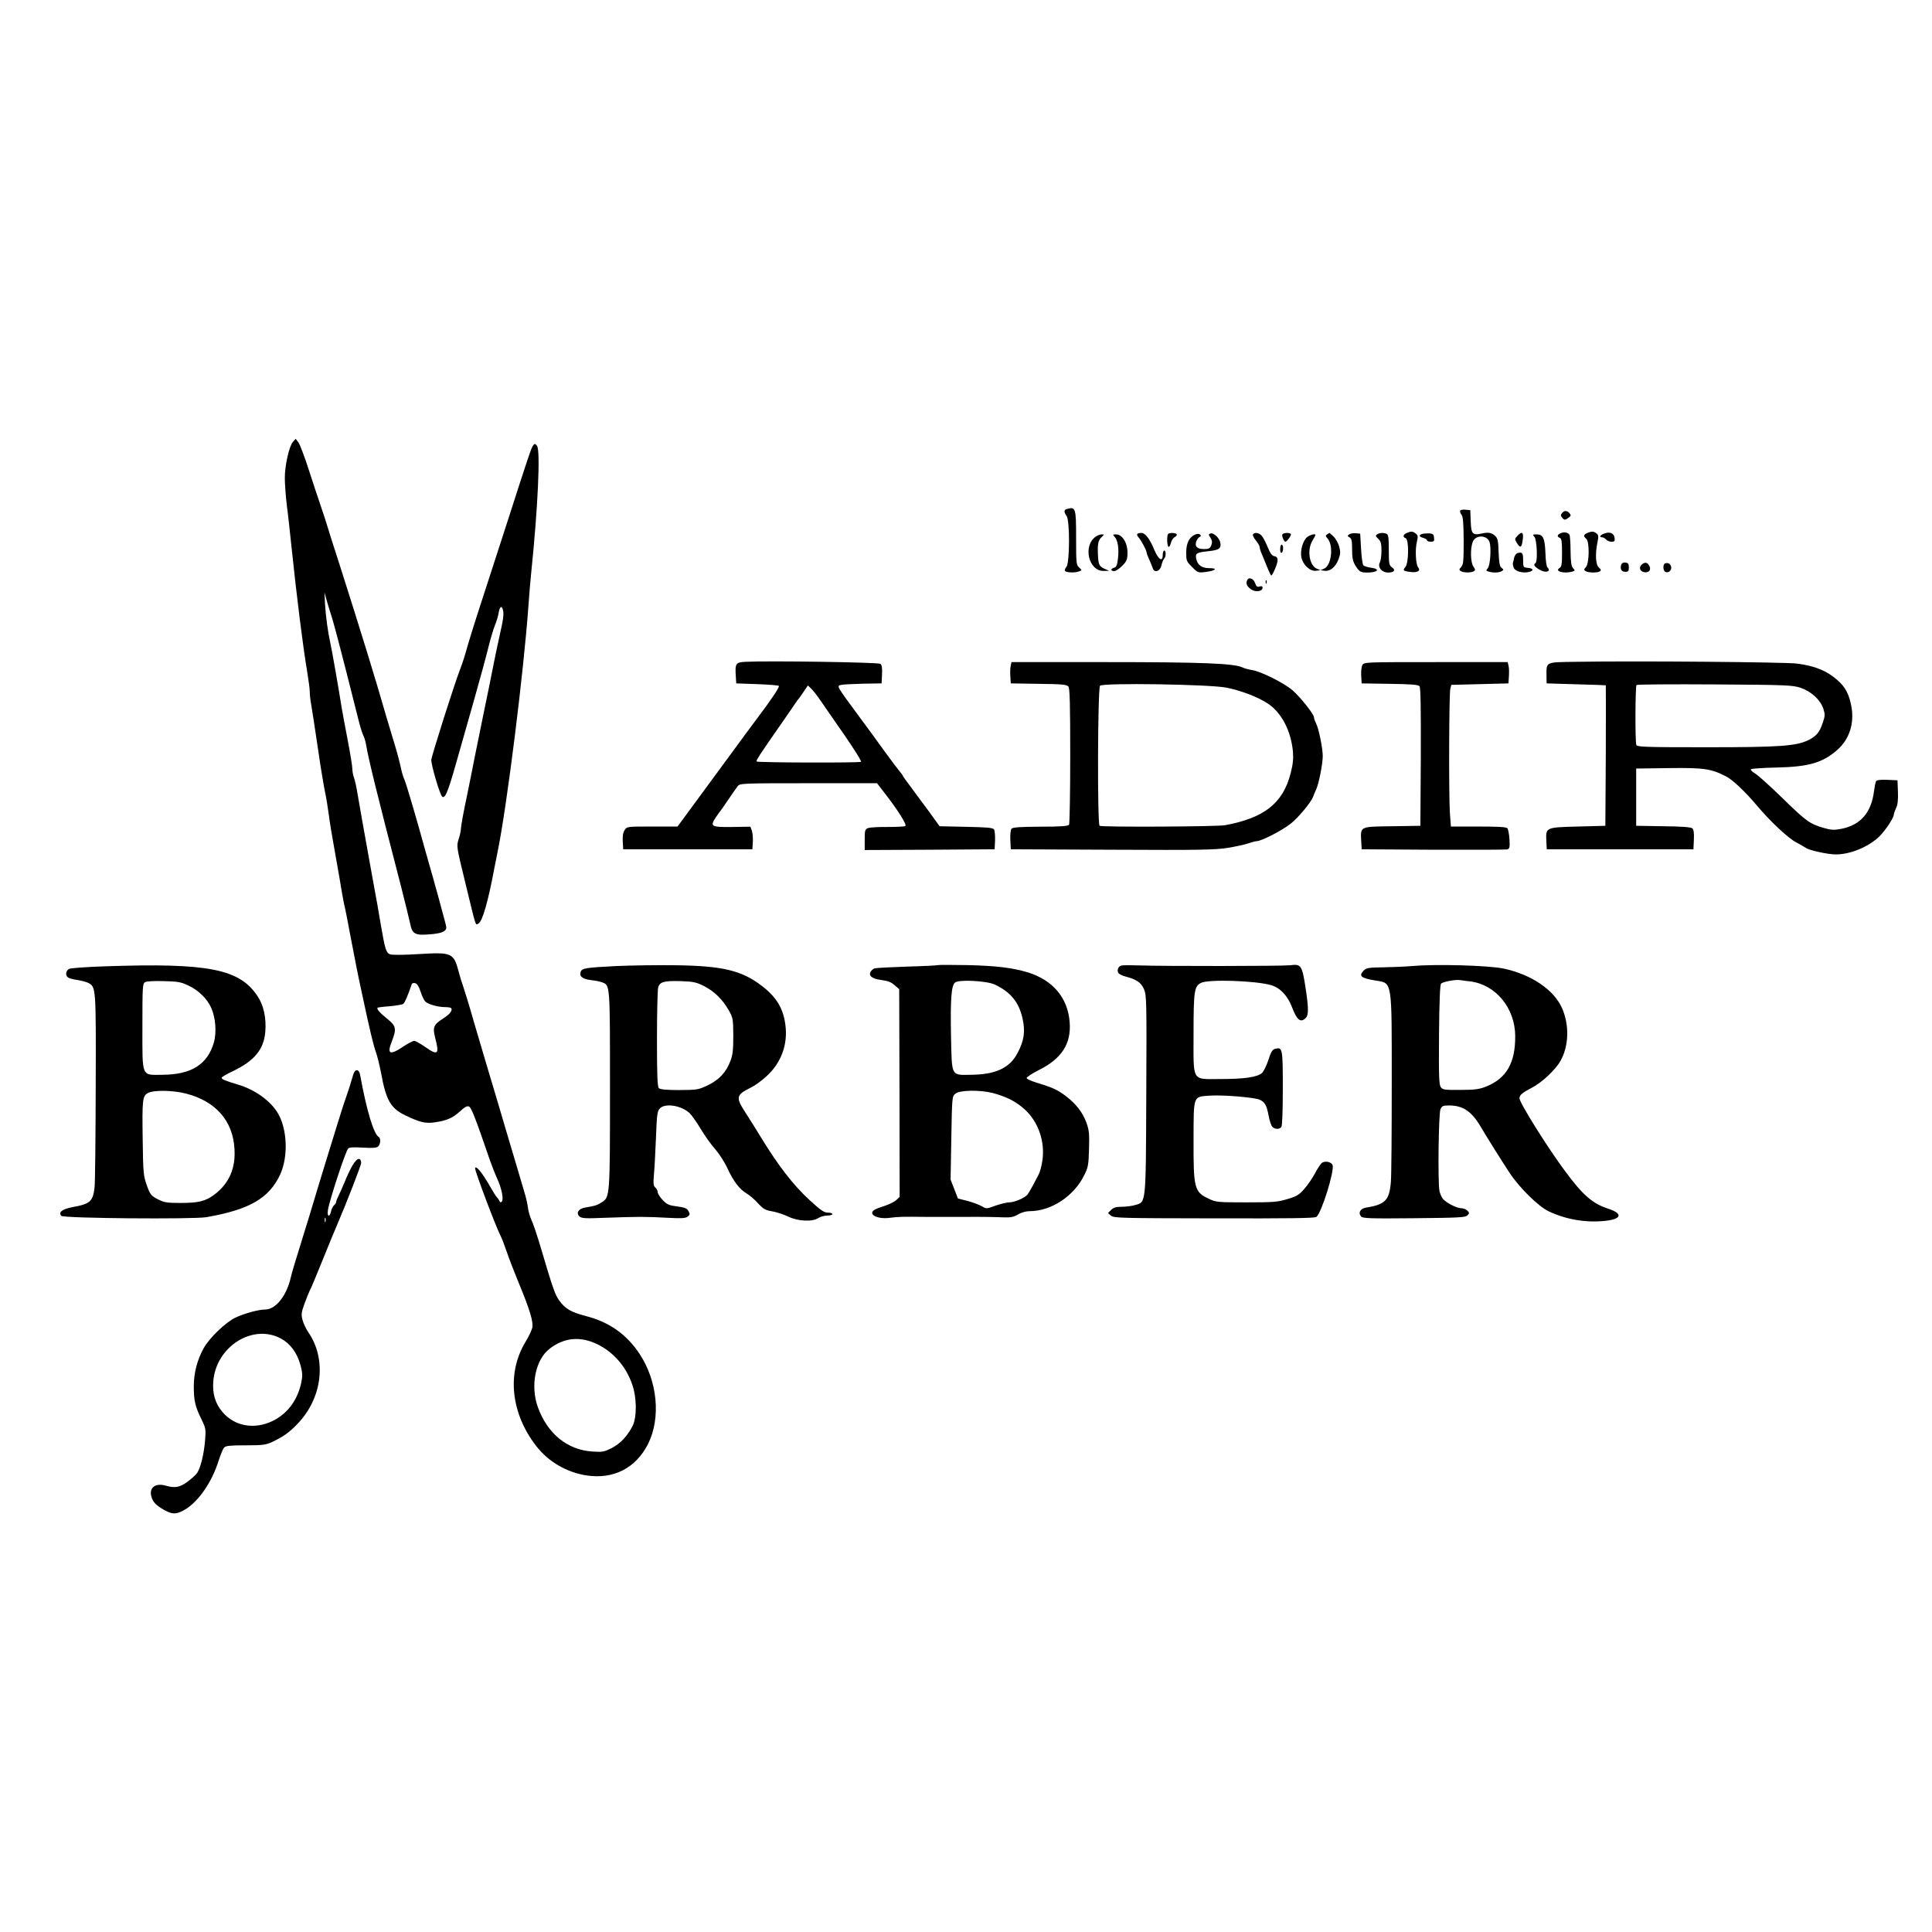 <?xml version="1.0" standalone="no"?>
<!DOCTYPE svg PUBLIC "-//W3C//DTD SVG 20010904//EN"
 "http://www.w3.org/TR/2001/REC-SVG-20010904/DTD/svg10.dtd">
<svg version="1.0" xmlns="http://www.w3.org/2000/svg"
 width="72px" height="72px" viewBox="0 0 1316 852"
 preserveAspectRatio="xMidYMid meet">

<g transform="translate(0,852) scale(0.1,-0.1)"
fill="#000000" stroke="none">
<path d="M1996 7831 c-26 -28 -56 -161 -56 -246 0 -38 6 -124 14 -190 9 -66
22 -190 31 -275 36 -346 81 -702 106 -846 10 -61 19 -127 19 -146 0 -19 4 -59
10 -89 5 -30 26 -162 45 -294 19 -132 42 -269 50 -305 8 -36 18 -101 24 -145
5 -44 26 -170 46 -280 20 -110 40 -227 45 -260 6 -33 14 -78 20 -100 5 -22 21
-103 35 -180 29 -154 57 -295 79 -395 59 -276 80 -361 96 -405 10 -27 25 -90
35 -140 34 -189 66 -245 167 -293 96 -46 134 -55 192 -48 86 12 126 28 177 74
37 34 52 41 65 34 15 -8 45 -84 140 -362 15 -41 37 -99 51 -129 31 -68 45
-142 31 -156 -7 -7 -12 -6 -15 3 -3 7 -10 18 -17 25 -7 6 -27 39 -46 72 -53
94 -97 148 -104 129 -5 -13 145 -410 177 -469 6 -11 23 -56 38 -100 15 -44 52
-140 82 -213 74 -177 101 -266 93 -305 -4 -17 -24 -61 -47 -98 -129 -214 -99
-488 76 -712 83 -105 205 -176 340 -197 184 -28 336 50 419 214 89 178 65 430
-59 616 -87 131 -206 215 -362 255 -105 28 -141 48 -184 107 -29 41 -43 81
-125 358 -25 85 -54 171 -64 190 -9 19 -21 58 -24 85 -4 28 -12 64 -17 80 -5
17 -32 107 -59 200 -28 94 -59 199 -70 235 -11 36 -35 117 -53 180 -32 108
-55 183 -97 325 -10 33 -43 146 -74 251 -30 106 -63 212 -71 235 -9 24 -22 67
-29 94 -36 136 -45 140 -277 126 -102 -6 -179 -7 -193 -1 -26 10 -34 37 -62
200 -8 47 -18 108 -23 135 -5 28 -19 104 -31 170 -12 66 -28 156 -36 200 -22
122 -54 301 -69 390 -7 44 -18 93 -24 108 -6 16 -11 43 -11 60 0 18 -14 104
-31 192 -17 88 -35 187 -41 220 -19 123 -68 402 -78 445 -17 77 -31 182 -36
265 l-4 80 14 -50 c8 -27 18 -63 24 -80 20 -60 43 -145 112 -415 38 -151 77
-304 86 -340 9 -36 22 -76 29 -90 7 -14 15 -41 18 -60 17 -100 68 -310 238
-965 28 -110 56 -224 62 -253 15 -75 33 -85 137 -76 79 6 110 20 110 47 0 7
-14 62 -31 122 -16 61 -36 133 -44 160 -7 28 -23 84 -35 125 -12 41 -24 84
-27 95 -64 233 -136 478 -148 504 -9 19 -20 57 -25 85 -6 28 -23 94 -39 146
-16 52 -43 142 -60 200 -69 243 -186 621 -323 1050 -28 85 -56 175 -64 200
-17 58 -59 186 -73 225 -6 17 -36 107 -66 200 -30 94 -63 180 -73 193 l-18 23
-18 -20z m869 -3746 c9 -29 24 -60 33 -68 21 -19 86 -37 133 -37 20 0 38 -3
41 -6 14 -13 -7 -42 -48 -68 -71 -45 -78 -62 -60 -134 30 -115 20 -125 -70
-62 -32 22 -64 40 -73 40 -9 0 -43 -18 -76 -40 -91 -61 -111 -50 -75 39 32 83
28 103 -32 151 -51 41 -74 67 -66 76 3 2 40 7 84 10 43 4 84 11 91 16 10 8 31
56 58 135 2 6 13 9 23 6 13 -3 25 -22 37 -58z m1207 -2403 c107 -53 192 -150
234 -271 32 -91 33 -223 3 -284 -36 -70 -84 -121 -143 -151 -52 -26 -63 -28
-134 -23 -169 12 -303 122 -368 301 -53 147 -17 326 81 400 99 76 210 86 327
28z"/>
<path d="M3632 7807 c-12 -15 -32 -73 -173 -512 -39 -121 -113 -350 -165 -509
-52 -158 -103 -322 -114 -363 -11 -42 -31 -103 -44 -137 -37 -92 -194 -587
-198 -621 -3 -30 56 -232 73 -250 19 -20 39 26 94 220 31 110 87 308 125 440
37 132 80 287 94 345 14 58 35 130 47 160 12 30 24 70 26 88 7 41 21 50 29 17
7 -29 4 -56 -25 -185 -12 -52 -30 -140 -41 -195 -10 -55 -40 -199 -65 -320
-25 -121 -52 -254 -60 -295 -8 -41 -32 -163 -54 -270 -23 -107 -41 -207 -41
-221 0 -15 -7 -49 -16 -75 -15 -49 -15 -49 46 -299 77 -316 67 -287 90 -275
26 14 66 153 108 380 6 30 16 80 22 110 64 314 178 1228 210 1680 5 69 13 170
19 225 45 436 63 827 39 858 -12 16 -16 17 -26 4z"/>
<path d="M7268 7373 c-22 -5 -22 -21 -3 -47 23 -30 22 -322 -1 -347 -9 -10
-13 -23 -9 -28 7 -12 70 -14 98 -2 17 6 17 8 -2 25 -20 18 -21 30 -21 201 0
206 -3 214 -62 198z"/>
<path d="M9946 7362 c-3 -5 1 -18 9 -28 11 -15 14 -56 15 -178 0 -137 -2 -162
-17 -178 -15 -17 -15 -20 -3 -28 19 -12 71 -12 89 -1 11 7 11 13 -3 32 -19 27
-22 119 -5 166 17 51 98 51 115 1 13 -40 5 -160 -12 -179 -13 -15 -13 -17 8
-23 33 -9 71 -7 88 4 13 8 13 11 -2 22 -13 10 -17 34 -20 105 -2 77 -6 96 -23
112 -24 23 -48 27 -92 17 -62 -14 -72 -4 -75 82 l-3 77 -32 3 c-17 2 -34 -1
-37 -6z"/>
<path d="M10640 7345 c-10 -12 -10 -18 0 -30 15 -19 21 -19 45 -1 16 12 17 16
6 30 -17 20 -35 20 -51 1z"/>
<path d="M9583 7210 c-26 -11 -30 -28 -8 -36 23 -9 21 -170 -2 -196 -20 -23
-15 -28 34 -34 49 -6 72 8 53 31 -17 20 -22 126 -8 178 8 33 6 41 -9 53 -21
16 -30 16 -60 4z"/>
<path d="M10633 7209 c-26 -10 -30 -24 -8 -33 12 -4 15 -25 15 -100 0 -80 -3
-97 -17 -105 -36 -22 28 -40 85 -25 21 6 22 8 7 24 -12 14 -16 41 -17 118 0
55 -4 104 -7 109 -10 16 -35 21 -58 12z"/>
<path d="M10813 7210 c-27 -11 -29 -23 -8 -40 23 -19 21 -167 -2 -192 -15 -17
-15 -20 -3 -28 18 -12 80 -13 98 -2 9 7 8 13 -7 26 -23 21 -26 94 -9 176 8 38
6 46 -8 57 -20 15 -30 15 -61 3z"/>
<path d="M10928 7206 c-29 -10 -38 -26 -14 -26 7 0 19 -7 26 -15 7 -8 23 -15
37 -15 20 0 24 4 21 26 -4 32 -32 44 -70 30z"/>
<path d="M7747 7203 c-4 -3 0 -14 8 -23 18 -19 55 -89 55 -103 0 -4 8 -27 19
-50 10 -23 21 -50 24 -60 12 -32 50 -17 58 21 4 19 12 39 18 45 14 14 15 57 1
57 -5 0 -10 -14 -10 -31 0 -49 -29 -32 -57 35 -32 77 -62 116 -88 116 -12 0
-25 -3 -28 -7z"/>
<path d="M7957 7203 c-10 -10 -8 -81 2 -87 5 -4 12 7 16 24 4 17 15 35 26 41
11 5 17 14 14 20 -7 10 -48 12 -58 2z"/>
<path d="M8144 7200 c-42 -16 -64 -58 -64 -123 0 -56 2 -62 40 -99 39 -40 41
-40 93 -34 69 9 85 26 24 26 -51 0 -81 22 -89 65 -7 36 2 42 80 50 77 8 92 19
84 60 -6 31 -47 69 -67 61 -14 -5 -14 -8 0 -29 12 -19 13 -31 6 -51 -9 -22
-17 -26 -50 -26 -47 0 -65 18 -52 53 5 14 16 27 23 30 9 3 10 8 3 15 -6 6 -19
7 -31 2z"/>
<path d="M8535 7200 c-4 -6 5 -24 19 -41 14 -17 26 -37 26 -44 0 -8 6 -29 14
-47 8 -18 25 -59 37 -90 13 -32 25 -58 29 -58 3 0 13 17 22 38 28 63 27 89 -3
94 -14 2 -27 20 -44 61 -13 32 -31 67 -41 78 -19 21 -49 25 -59 9z"/>
<path d="M8735 7200 c-6 -10 11 -50 21 -50 10 0 42 45 37 52 -6 11 -51 10 -58
-2z"/>
<path d="M9040 7200 c-12 -8 -12 -11 2 -27 43 -47 28 -185 -22 -206 l-25 -11
27 -4 c38 -5 74 24 95 77 14 37 15 50 5 88 -7 24 -24 55 -39 69 -14 13 -26 24
-27 24 -1 0 -8 -4 -16 -10z"/>
<path d="M9190 7200 c-13 -9 -13 -12 3 -21 14 -8 17 -24 17 -82 0 -56 5 -80
21 -107 27 -44 36 -50 81 -50 73 0 93 24 27 33 -23 3 -46 10 -52 16 -6 6 -13
57 -16 113 l-6 103 -30 3 c-16 1 -37 -2 -45 -8z"/>
<path d="M9380 7200 c-12 -8 -11 -12 8 -30 18 -17 22 -32 22 -81 0 -33 -5 -69
-11 -80 -17 -32 13 -69 56 -69 42 0 54 17 26 36 -19 14 -21 25 -21 118 0 86
-3 105 -16 110 -22 9 -47 7 -64 -4z"/>
<path d="M9688 7203 c-26 -7 -22 -20 7 -27 14 -4 25 -11 25 -16 0 -6 12 -10
26 -10 22 0 25 4 22 28 -2 22 -8 27 -33 29 -16 0 -38 -1 -47 -4z"/>
<path d="M10335 7189 c-18 -19 -18 -22 -3 -47 23 -37 32 -34 39 13 10 59 -3
71 -36 34z"/>
<path d="M7464 7185 c-90 -63 -49 -237 55 -234 l36 1 -32 14 c-34 15 -41 28
-44 89 -4 78 1 104 23 125 21 19 21 20 2 20 -11 0 -29 -7 -40 -15z"/>
<path d="M7593 7183 c22 -25 30 -83 22 -149 -5 -44 -11 -57 -26 -61 -25 -7
-25 -23 1 -23 10 0 35 16 55 37 31 32 35 42 35 90 0 66 -36 123 -78 123 -23 0
-24 -1 -9 -17z"/>
<path d="M8903 7181 c-28 -24 -47 -90 -39 -135 10 -53 58 -98 99 -94 l32 4
-27 11 c-49 22 -66 126 -29 189 12 19 21 37 21 40 0 11 -37 1 -57 -15z"/>
<path d="M10452 7183 c17 -20 23 -169 7 -179 -16 -10 -9 -22 25 -43 43 -27 86
-15 56 15 -6 6 -12 49 -13 95 -4 102 -16 129 -59 129 -29 0 -30 -1 -16 -17z"/>
<path d="M8720 7099 c0 -17 4 -28 10 -24 6 3 10 17 10 31 0 13 -4 24 -10 24
-5 0 -10 -14 -10 -31z"/>
<path d="M10338 7073 c-10 -2 -21 -17 -24 -31 -3 -15 -7 -31 -9 -37 -1 -5 1
-20 6 -32 9 -25 62 -39 104 -29 35 9 31 24 -7 28 -32 3 -33 4 -33 52 0 50 -6
57 -37 49z"/>
<path d="M11044 6996 c-11 -29 0 -51 26 -51 21 0 25 5 25 30 0 24 -5 31 -23
33 -13 2 -24 -3 -28 -12z"/>
<path d="M11186 6997 c-26 -19 -17 -51 17 -55 31 -4 47 20 30 46 -13 22 -26
24 -47 9z"/>
<path d="M11343 7003 c-18 -6 -16 -52 2 -59 21 -9 44 13 38 36 -5 20 -21 29
-40 23z"/>
<path d="M8494 6885 c-9 -22 1 -41 30 -61 30 -19 76 -12 76 12 0 11 -6 13 -20
9 -16 -5 -23 0 -31 24 -12 33 -45 43 -55 16z"/>
<path d="M8621 6874 c0 -11 3 -14 6 -6 3 7 2 16 -1 19 -3 4 -6 -2 -5 -13z"/>
<path d="M5078 6332 c-66 -3 -72 -11 -66 -98 l3 -49 142 -5 c78 -3 144 -8 148
-12 7 -7 -47 -88 -154 -230 -36 -48 -109 -146 -161 -218 -93 -127 -165 -225
-305 -415 l-70 -95 -172 0 c-171 0 -173 0 -188 -24 -11 -16 -15 -41 -13 -78
l3 -53 440 0 440 0 3 51 c2 27 -2 62 -7 77 l-10 26 -121 -2 c-146 -2 -156 3
-114 66 16 23 31 44 34 47 3 3 26 37 52 75 26 39 55 79 63 90 15 19 28 20 482
20 l467 0 40 -52 c96 -122 164 -228 153 -240 -4 -3 -57 -6 -118 -6 -62 1 -122
-3 -135 -7 -22 -9 -24 -15 -24 -80 l0 -70 443 2 442 3 3 60 c1 33 -2 67 -7 75
-8 12 -45 15 -190 18 l-181 4 -72 100 c-40 54 -97 130 -125 169 -29 38 -53 71
-53 74 0 3 -7 13 -16 23 -8 9 -57 73 -107 142 -50 69 -120 166 -157 215 -180
244 -173 232 -138 240 12 3 79 6 148 8 l125 2 3 61 c2 42 -1 64 -11 72 -12 11
-765 22 -919 14z m516 -271 c25 -36 64 -93 87 -126 114 -161 189 -278 184
-284 -9 -8 -703 -6 -711 2 -6 6 21 47 178 272 38 55 77 111 86 125 9 14 19 27
22 30 3 3 18 24 34 48 l29 43 23 -22 c13 -12 43 -51 68 -88z"/>
<path d="M10733 6332 c-208 -3 -199 1 -199 -92 l1 -55 200 -6 c110 -3 201 -6
203 -7 1 -1 1 -217 0 -479 l-3 -478 -188 -5 c-219 -6 -218 -5 -214 -99 l3 -56
499 0 500 0 3 66 c2 46 -1 69 -11 77 -9 8 -79 13 -198 14 l-184 3 0 195 0 195
223 3 c239 3 287 -4 390 -57 45 -23 130 -104 212 -201 85 -102 214 -223 267
-249 26 -14 55 -30 63 -36 22 -17 150 -45 205 -45 100 0 224 52 297 123 42 42
98 127 98 149 0 6 7 25 15 43 11 22 15 55 13 111 l-3 79 -69 3 c-46 2 -72 -1
-77 -9 -4 -7 -10 -37 -14 -68 -18 -145 -90 -229 -219 -256 -53 -10 -69 -10
-122 5 -96 28 -119 44 -278 199 -83 81 -168 158 -189 171 -21 12 -35 26 -30
30 4 5 85 10 178 12 217 5 311 33 410 120 82 72 117 180 96 295 -16 85 -40
132 -95 180 -72 64 -153 97 -276 113 -81 10 -1080 19 -1507 12z m1532 -177
c73 -25 135 -82 155 -143 12 -38 12 -49 -4 -95 -22 -65 -42 -89 -93 -116 -85
-43 -193 -51 -699 -51 -421 0 -473 2 -478 16 -9 22 -7 399 1 408 4 4 244 6
533 4 490 -3 529 -5 585 -23z"/>
<path d="M6885 6307 c-4 -13 -5 -46 -3 -73 l3 -49 190 -3 c164 -2 192 -5 203
-19 9 -13 12 -123 12 -472 0 -251 -4 -462 -8 -469 -7 -9 -55 -13 -195 -13
-140 -1 -189 -4 -197 -14 -6 -7 -10 -41 -8 -77 l3 -63 690 -3 c605 -3 702 -1
790 13 55 9 118 23 140 31 23 8 46 14 53 14 33 0 170 70 233 119 50 39 136
141 152 181 5 14 16 39 23 55 18 39 44 173 44 225 0 53 -27 187 -46 224 -8 16
-14 34 -14 41 0 20 -95 140 -147 184 -57 49 -215 128 -275 137 -24 4 -52 11
-63 17 -53 28 -278 37 -922 37 l-653 0 -5 -23z m1470 -151 c99 -20 217 -65
282 -109 93 -62 157 -186 170 -327 4 -49 0 -86 -16 -149 -53 -203 -179 -302
-446 -352 -54 -10 -840 -14 -855 -4 -16 10 -13 938 3 954 20 21 744 10 862
-13z"/>
<path d="M9280 6310 c-6 -11 -10 -44 -8 -73 l3 -52 191 -3 c146 -2 195 -6 203
-16 8 -9 10 -149 9 -482 l-3 -469 -192 -3 c-222 -3 -216 0 -211 -100 l3 -57
485 -3 c267 -1 494 0 505 2 18 5 20 12 17 68 -2 35 -9 69 -14 76 -8 9 -60 12
-198 12 l-187 0 -7 92 c-8 120 -6 816 3 848 l7 25 194 5 195 5 3 49 c2 27 1
60 -3 73 l-5 23 -490 0 c-481 0 -489 0 -500 -20z"/>
<path d="M720 4258 c-124 -4 -235 -12 -247 -17 -25 -11 -30 -43 -10 -59 6 -5
34 -13 62 -17 27 -4 62 -13 76 -20 53 -28 53 -27 51 -709 -1 -347 -4 -656 -8
-686 -11 -94 -30 -111 -153 -133 -68 -13 -96 -36 -73 -59 17 -17 895 -24 987
-9 294 51 429 129 504 292 55 121 48 306 -15 414 -49 85 -156 162 -269 196
-96 29 -115 37 -115 48 0 5 34 25 75 44 147 70 212 148 222 268 8 94 -11 182
-53 244 -122 185 -335 227 -1034 203z m561 -130 c70 -32 131 -91 158 -154 30
-67 37 -167 18 -235 -44 -150 -154 -219 -350 -220 -146 -1 -137 -24 -137 332
0 264 1 289 18 299 10 6 61 9 127 7 94 -2 118 -6 166 -29z m-14 -737 c202 -52
319 -185 330 -375 9 -133 -36 -236 -134 -311 -62 -47 -108 -59 -233 -59 -94 0
-111 3 -155 25 -46 24 -52 31 -75 95 -23 65 -25 84 -28 308 -4 277 -2 300 36
321 39 21 171 19 259 -4z"/>
<path d="M4205 4260 c-220 -11 -242 -15 -250 -41 -10 -30 13 -48 70 -55 28 -3
62 -10 76 -15 55 -21 54 -7 54 -728 0 -734 0 -736 -58 -772 -33 -20 -44 -23
-109 -34 -46 -7 -66 -36 -42 -60 15 -14 37 -16 178 -10 218 8 280 8 421 0 95
-5 124 -4 139 8 15 11 17 17 7 35 -12 23 -23 27 -96 37 -39 5 -56 14 -82 42
-18 19 -33 43 -33 52 0 10 -7 25 -16 32 -13 11 -15 26 -10 84 4 38 10 152 14
251 6 159 9 185 26 203 35 39 147 22 204 -32 13 -12 46 -59 74 -105 27 -46 72
-109 100 -140 27 -31 65 -90 83 -130 41 -89 83 -144 133 -173 20 -12 55 -42
77 -67 35 -38 48 -45 94 -53 30 -5 79 -21 110 -36 67 -32 163 -37 205 -10 14
9 41 17 61 17 19 0 35 5 35 10 0 6 -14 10 -31 10 -26 0 -49 16 -125 86 -110
101 -213 234 -332 429 -51 83 -54 88 -109 174 -62 96 -58 114 40 162 27 13 75
47 107 77 102 92 149 220 129 357 -15 109 -63 187 -163 262 -135 103 -267 134
-581 138 -121 2 -301 -1 -400 -5z m591 -137 c71 -37 123 -88 167 -163 30 -53
31 -59 32 -175 0 -94 -4 -131 -19 -170 -29 -78 -77 -130 -154 -167 -65 -31
-71 -32 -194 -33 -91 0 -131 4 -140 13 -10 10 -13 84 -13 335 0 177 4 335 8
350 11 39 38 47 152 44 89 -3 107 -7 161 -34z"/>
<path d="M6389 4266 c-2 -2 -96 -7 -209 -10 -113 -4 -213 -9 -223 -12 -9 -3
-22 -14 -27 -24 -15 -28 11 -47 76 -56 41 -5 65 -14 88 -35 l31 -27 2 -708 1
-707 -24 -22 c-13 -12 -50 -30 -81 -40 -32 -10 -64 -22 -70 -28 -41 -31 28
-64 111 -52 50 7 86 8 251 6 44 0 163 0 265 0 102 1 214 -1 250 -3 53 -2 72 1
103 19 23 14 55 23 80 23 148 0 302 102 373 246 26 53 29 70 32 179 3 102 0
128 -17 176 -28 75 -71 129 -141 183 -59 44 -87 57 -204 93 -33 10 -61 23 -63
29 -2 6 34 30 79 53 160 79 226 181 214 330 -13 164 -114 284 -283 337 -106
32 -212 45 -409 50 -110 2 -203 2 -205 0z m386 -132 c109 -51 165 -120 190
-231 20 -89 11 -152 -34 -236 -53 -102 -150 -147 -320 -148 -134 -2 -127 -14
-133 259 -5 260 2 350 28 370 28 21 215 11 269 -14z m-13 -739 c93 -25 158
-58 216 -110 95 -85 142 -223 122 -353 -6 -37 -17 -78 -25 -92 -7 -14 -25 -47
-39 -74 -14 -26 -31 -55 -38 -64 -19 -22 -88 -52 -123 -52 -16 0 -58 -10 -93
-22 -62 -23 -63 -23 -95 -4 -18 10 -61 26 -97 36 l-65 16 -25 65 -25 64 5 283
c5 283 5 284 29 303 30 24 165 26 253 4z"/>
<path d="M7638 4263 c-19 -5 -30 -27 -22 -48 3 -8 25 -20 48 -26 77 -20 108
-41 128 -86 18 -41 19 -76 16 -715 -3 -761 -1 -734 -75 -756 -22 -7 -63 -12
-92 -12 -39 0 -56 -5 -73 -22 l-21 -21 21 -18 c20 -16 72 -17 703 -18 516 -1
685 1 696 10 36 30 124 315 110 353 -9 23 -55 31 -75 13 -9 -9 -31 -41 -47
-73 -17 -32 -49 -78 -72 -104 -35 -40 -53 -50 -115 -68 -65 -20 -97 -22 -278
-22 -194 0 -208 1 -255 24 -100 46 -106 71 -105 401 1 308 -5 293 111 302 87
6 312 -12 342 -29 34 -17 45 -38 58 -106 6 -35 18 -70 26 -78 18 -17 47 -18
61 -1 6 7 10 105 10 264 0 272 -2 282 -52 269 -19 -5 -28 -20 -46 -75 -12 -38
-32 -78 -43 -89 -31 -29 -120 -42 -283 -42 -200 0 -184 -26 -184 310 0 290 5
322 51 345 49 26 376 15 479 -16 60 -18 110 -71 140 -148 34 -90 59 -110 94
-75 21 20 20 71 -3 218 -22 140 -30 151 -103 141 -53 -6 -863 -7 -1028 -1 -58
2 -112 2 -122 -1z"/>
<path d="M9625 4260 c-49 -4 -141 -8 -202 -9 -99 -1 -116 -4 -133 -21 -38 -38
-20 -53 80 -69 115 -19 110 11 110 -695 0 -328 -2 -633 -6 -678 -10 -123 -39
-153 -166 -173 -41 -6 -59 -35 -37 -61 11 -13 59 -15 360 -12 304 3 350 5 364
19 15 15 15 17 0 33 -9 9 -28 16 -41 16 -30 0 -96 33 -123 61 -10 11 -22 37
-26 57 -12 61 -6 529 7 557 10 22 18 25 60 25 93 0 153 -41 214 -145 45 -76
135 -220 198 -316 67 -101 196 -228 267 -261 118 -55 251 -78 383 -64 112 12
122 49 23 82 -109 35 -175 92 -298 259 -119 160 -309 464 -309 494 0 22 19 38
83 71 68 35 161 121 196 183 58 102 62 246 10 362 -55 123 -207 226 -394 267
-102 22 -461 32 -620 18z m390 -105 c174 -22 305 -182 306 -372 1 -185 -60
-289 -200 -345 -46 -18 -77 -22 -174 -22 -107 -1 -120 1 -133 19 -12 17 -14
74 -12 357 2 231 7 341 14 348 13 13 99 29 129 24 11 -2 43 -6 70 -9z"/>
<path d="M2398 3493 c-9 -32 -25 -83 -36 -113 -11 -30 -37 -109 -57 -175 -20
-66 -43 -140 -51 -165 -26 -83 -106 -345 -119 -390 -7 -25 -42 -139 -78 -255
-36 -115 -71 -230 -76 -255 -28 -126 -103 -220 -175 -220 -44 0 -137 -25 -202
-55 -65 -30 -179 -139 -217 -209 -44 -79 -67 -169 -67 -260 0 -96 10 -139 52
-223 29 -59 31 -67 25 -143 -8 -98 -32 -196 -58 -228 -10 -13 -40 -39 -66 -58
-51 -36 -83 -41 -143 -24 -71 21 -116 -13 -99 -74 10 -37 33 -61 87 -91 54
-30 79 -31 129 -5 97 50 195 188 243 343 13 40 29 79 37 87 11 12 41 15 146
15 117 0 138 3 181 23 79 37 127 72 186 138 158 175 183 430 61 608 -16 23
-34 61 -40 84 -10 37 -9 51 13 112 14 38 30 77 35 87 10 19 29 62 106 253 25
63 57 140 70 170 78 182 175 432 175 449 0 11 -4 22 -9 25 -19 12 -51 -33 -91
-126 -22 -53 -47 -110 -55 -125 -8 -15 -15 -33 -15 -39 0 -6 -6 -17 -14 -23
-8 -7 -18 -26 -21 -42 -10 -45 -29 -36 -21 10 11 68 118 394 137 417 7 9 35
11 99 7 65 -4 94 -2 105 7 17 14 20 56 5 65 -35 22 -82 177 -127 423 -4 21
-11 32 -23 32 -13 0 -21 -16 -32 -57z m-181 -975 c-3 -7 -5 -2 -5 12 0 14 2
19 5 13 2 -7 2 -19 0 -25z m-303 -796 c64 -35 109 -96 132 -178 15 -56 16 -75
6 -122 -25 -120 -95 -213 -197 -262 -123 -59 -257 -35 -339 61 -50 59 -70 125
-63 212 20 236 270 393 461 289z"/>
</g>
</svg>
